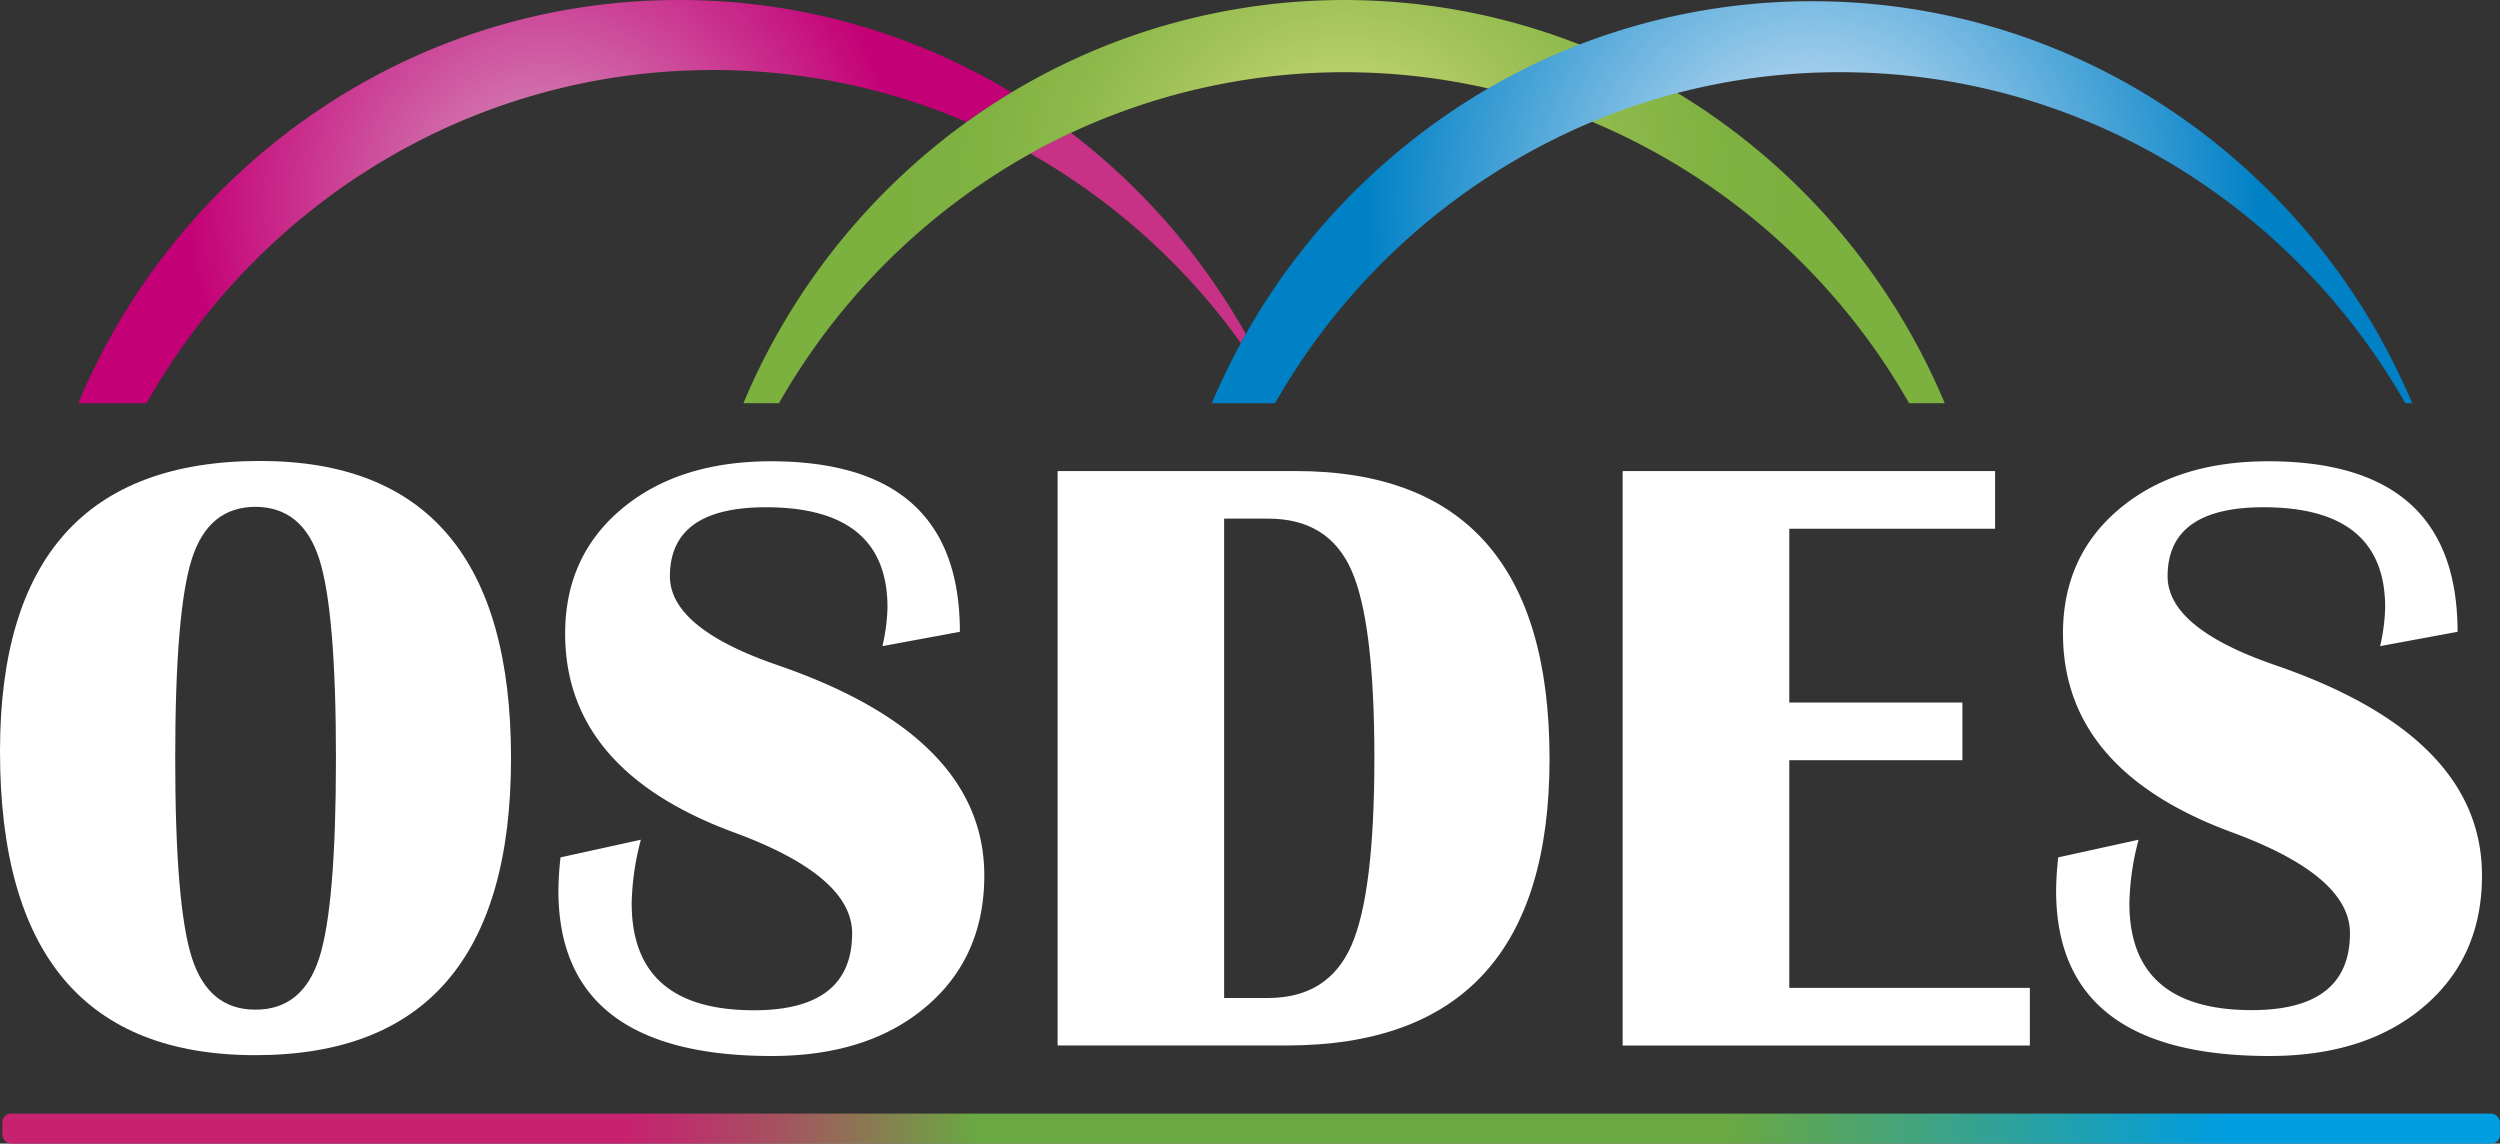 <svg xmlns="http://www.w3.org/2000/svg" xmlns:xlink="http://www.w3.org/1999/xlink" viewBox="0 0 815.13 372.87"><rect x="0" y="0" width="815.13" height="372.87" fill="#333333" stroke="none"/><defs><linearGradient id="aa965a8a-45a6-46f5-a4d7-cd2f06aeeb1d" x1="0.76" y1="367.98" x2="815.13" y2="367.98" gradientUnits="userSpaceOnUse"><stop offset="0" stop-color="#c62270"/><stop offset="0.25" stop-color="#c62270"/><stop offset="0.27" stop-color="#bd2f6c"/><stop offset="0.31" stop-color="#a65160"/><stop offset="0.36" stop-color="#80884d"/><stop offset="0.39" stop-color="#6aa842"/><stop offset="0.69" stop-color="#6aa842"/><stop offset="0.89" stop-color="#009de0"/><stop offset="1" stop-color="#009de0"/></linearGradient><radialGradient id="a696c890-7f44-47bc-96c3-7691afe49617" cx="190.83" cy="86.33" r="117.19" gradientUnits="userSpaceOnUse"><stop offset="0" stop-color="#d69bc1"/><stop offset="1" stop-color="#c40076"/></radialGradient><radialGradient id="a5e2abd9-b6a9-4880-a46c-0e5467a2be67" cx="451.38" cy="86.33" r="146.09" gradientUnits="userSpaceOnUse"><stop offset="0" stop-color="#eeeb8f"/><stop offset="0.05" stop-color="#e4e688"/><stop offset="0.24" stop-color="#bfd36e"/><stop offset="0.44" stop-color="#a2c359"/><stop offset="0.63" stop-color="#8db94b"/><stop offset="0.82" stop-color="#80b242"/><stop offset="1" stop-color="#7cb03f"/></radialGradient><radialGradient id="a06e8f42-bf95-4a1f-a3c4-d43496c48848" cx="603.96" cy="86.53" r="145.93" gradientUnits="userSpaceOnUse"><stop offset="0" stop-color="#d3e5f8"/><stop offset="0.05" stop-color="#d5e6f8"/><stop offset="1" stop-color="#0081c6"/></radialGradient></defs><g id="e509d0b1-a2a2-4cc4-92a3-97a0e7dbd268" data-name="Слой 1"><path d="M98,170.9q81.78,0,81.78,96.87T96.44,364.64q-83.28,0-83.28-99.07Q13.16,170.91,98,170.9Zm-1.51,14.95q-15.36,0-20.78,17t-5.42,65q0,48,5.42,65t20.78,16.95q15.38,0,20.79-16.95t5.42-65q0-47.88-5.42-64.9T96.44,185.85Z" transform="translate(-13.16 -20.6)" style="fill:#fff"/><path d="M326.13,226.6l-25.25,4.67a61.07,61.07,0,0,0,1.65-12.62q0-32.65-39.65-32.66-31.29,0-31.29,22.5,0,16.89,35,28.95,67.5,23.19,67.5,68.61,0,26.63-18.93,42.74T264.8,364.91q-69.57,0-69.57-53.92a104.79,104.79,0,0,1,.69-10.84l26.2-5.76a86.23,86.23,0,0,0-3,20.71Q219.11,350,259,350q32,0,32-25.1,0-18.66-38.28-32.8-55.29-20.3-55.29-64.9,0-25.23,18.45-40.68T264.38,171Q326.14,171,326.13,226.6Z" transform="translate(-13.16 -20.6)" style="fill:#fff"/><path d="M358,361.48V174.19h77.66q82.74,0,82.73,93.85,0,93.43-85.75,93.44ZM412.29,346h14.27q19.62,0,27.17-17t7.55-61.26q0-44.32-7.48-61.2T426.56,189.7H412.29Z" transform="translate(-13.16 -20.6)" style="fill:#fff"/><path d="M663.66,174.19V193h-67.1v56.67H653v18.79H596.56v74.23H675v18.8H542.23V174.19Z" transform="translate(-13.16 -20.6)" style="fill:#fff"/><path d="M814.45,226.6l-25.25,4.67a61.07,61.07,0,0,0,1.65-12.62q0-32.65-39.66-32.66-31.28,0-31.28,22.5,0,16.89,35,28.95,67.5,23.19,67.51,68.61,0,26.63-18.94,42.74t-50.35,16.12q-69.57,0-69.57-53.92a104.79,104.79,0,0,1,.69-10.84l26.2-5.76a86.23,86.23,0,0,0-3,20.71q0,34.86,39.92,34.85,32,0,32-25.1,0-18.66-38.28-32.8-55.29-20.3-55.29-64.9,0-25.23,18.45-40.68T752.7,171Q814.46,171,814.45,226.6Z" transform="translate(-13.16 -20.6)" style="fill:#fff"/><rect x="0.76" y="363.09" width="814.36" height="9.78" rx="2.83" style="fill:url(#aa965a8a-45a6-46f5-a4d7-cd2f06aeeb1d)"/></g><g id="a35cee26-dee9-4cd0-991a-dbbef07294d1" data-name="Слой 2"><path d="M362.35,63.9q-6.75,3.15-13.24,6.77a214.94,214.94,0,0,1,68.63,61.77c.54-1,1.07-2,1.62-2.94A216,216,0,0,0,362.35,63.9Z" transform="translate(-13.16 -20.6)" style="fill:#c83286"/><path d="M245.61,43.43a209.38,209.38,0,0,1,82.71,16.94q7.11-5.13,14.65-9.66A209.44,209.44,0,0,0,234.55,20.6c-88,0-163.46,54.19-195.86,131.47H60.94C97.63,87.16,166.59,43.43,245.61,43.43Z" transform="translate(-13.16 -20.6)" style="fill:url(#a696c890-7f44-47bc-96c3-7691afe49617)"/><path d="M560.12,50.91l-31.93-15.8A210.35,210.35,0,0,0,343,50.71q-7.53,4.55-14.65,9.66a216.09,216.09,0,0,0-72.8,91.7h11.59a215.33,215.33,0,0,1,82-81.4q6.5-3.61,13.24-6.77a210.62,210.62,0,0,1,136-14.46l33.9,10.87a214.57,214.57,0,0,1,103.34,91.76h11.63A215.77,215.77,0,0,0,560.12,50.91Z" transform="translate(-13.16 -20.6)" style="fill:url(#a5e2abd9-b6a9-4880-a46c-0e5467a2be67)"/><path d="M604,21A209.65,209.65,0,0,0,498.37,49.44a215.4,215.4,0,0,0-79,80.06c-.55,1-1.08,2-1.62,2.94a217.58,217.58,0,0,0-9.47,19.63H428.9l.69-1.19.18-.31a214.61,214.61,0,0,1,102.5-90.26,209.09,209.09,0,0,1,80.9-16.17c78.72,0,147.45,43.41,184.25,107.93h2.24C767.16,75,691.78,21,604,21Z" transform="translate(-13.16 -20.6)" style="fill:url(#a06e8f42-bf95-4a1f-a3c4-d43496c48848)"/></g></svg>